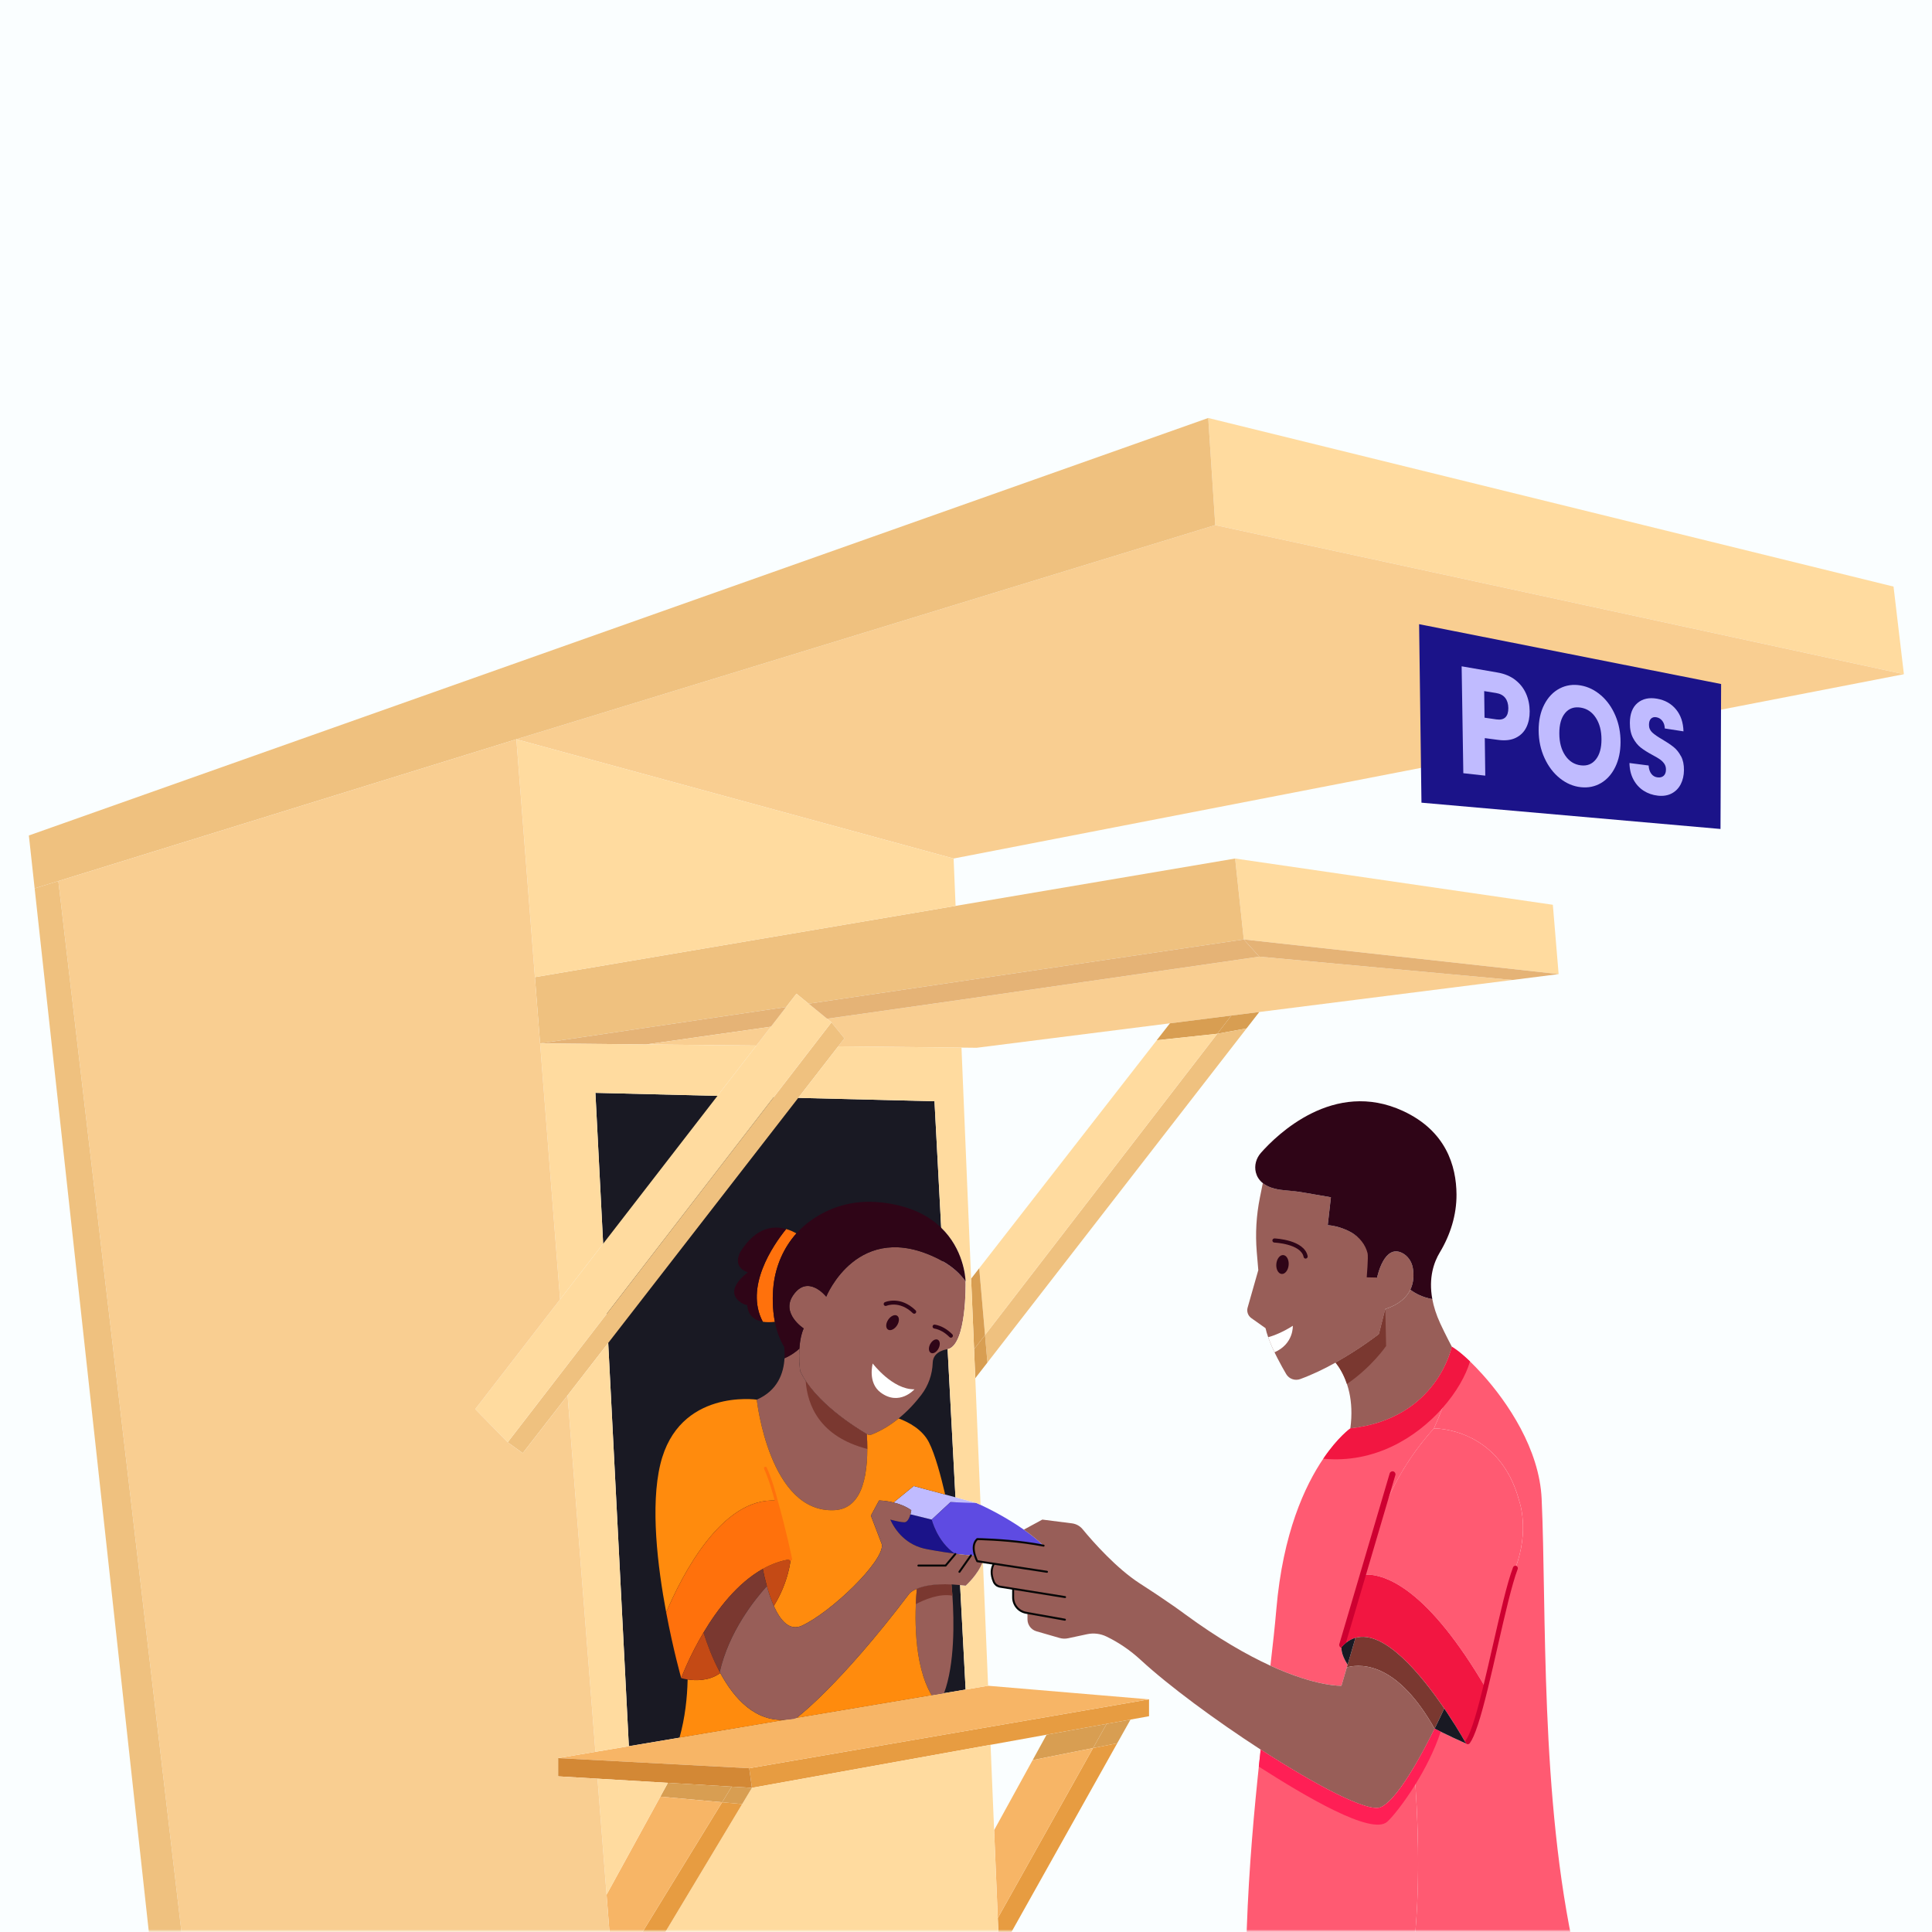 <svg xmlns="http://www.w3.org/2000/svg" width="1080" height="1080" viewBox="0 0 1080 1080" fill="none"><rect x="0" y="0" width="1080" height="1080" fill="#333333" stroke="none"/><g clip-path="url(#clip0_146_2425)"><rect width="1080" height="1080" fill="#FAFEFF"></rect><mask id="mask0_146_2425" style="mask-type:luminance" maskUnits="userSpaceOnUse" x="-27" y="227" width="1118" height="853"><path d="M-26.367 227V1079.56H1090.54V228.13L-26.367 227Z" fill="white"></path></mask><g mask="url(#mask0_146_2425)"><path d="M332.844 610.904L522.386 615.613L539.791 944.468L351.533 976.13L332.844 610.904Z" fill="#191923"></path><path d="M520.835 849.459C520.835 849.459 523.815 861.678 533.708 868.503C525.588 867.439 518.431 866.054 518.431 866.054C506.411 863.938 500.439 855.474 497.647 849.459C500.173 850.123 503.707 850.965 505.502 850.965C507.297 850.965 508.372 848.462 508.914 846.512L520.835 849.459Z" fill="#1B1389"></path><path d="M545.696 840.12L534.251 839.788L531.327 839.699L529.654 841.261L520.835 849.459L508.915 846.512C509.269 845.26 509.413 844.23 509.413 844.23C506.3 841.992 502.678 840.674 499.498 839.909L510.754 830.703L528.358 835.445L534.107 836.996L545.696 840.12Z" fill="#C0BBFF"></path><path d="M572.317 855.086C576.172 857.801 579.983 860.792 583.373 864.016C569.691 861.335 554.835 860.615 548.93 860.415C547.246 860.371 546.293 860.36 546.293 860.36C544.31 862.132 544.077 864.747 544.443 867.107C544.576 867.993 544.786 868.857 545.03 869.61C544.299 869.577 543.546 869.522 542.781 869.466C540.51 869.3 538.128 869.056 535.78 868.768L533.719 868.502C523.826 861.678 520.846 849.458 520.846 849.458L529.664 841.26L531.337 839.698L534.262 839.787L545.706 840.119C545.706 840.119 546.592 840.507 548.143 841.227C552.63 843.321 562.634 848.284 572.328 855.086H572.317Z" fill="#5E4BE2"></path><path d="M1058.5 327.903L1064.29 376.882L679.336 293.538L675.414 233.658L1058.5 327.903Z" fill="#FFDB9F"></path><path d="M1064.29 376.881L533.076 479.922L288.65 413.263L679.346 293.537L1064.29 376.881Z" fill="#F9CE91"></path><path d="M880.644 1093.54C860.171 1102.58 834.358 1105.9 801.964 1098.35C797.755 1097.36 793.6 1096.48 789.468 1095.68C794.708 1057.4 792.559 1013.31 790.487 987.752C794.708 980.628 798.718 972.929 801.964 966.348C807.271 969.029 813.12 971.81 819.557 974.679C822.792 972.031 826.559 959.203 830.425 943.393C836.219 919.73 842.257 889.397 847.098 876.623C855.175 855.33 849.303 839.178 849.303 839.178C840.85 807.36 817.297 800.414 806.773 798.896H806.761C803.56 798.442 801.566 798.486 801.566 798.486C803.371 794.564 804.911 790.809 806.241 787.23C810.816 774.922 812.81 764.774 813.652 757.695C813.796 756.521 813.907 755.424 813.985 754.427C815.923 755.789 818.604 758.038 821.74 761.052C823.867 763.101 826.204 765.516 828.653 768.231C842.855 783.995 860.526 810.13 861.788 837.793C864.614 899.511 860.747 1005.03 880.644 1093.54Z" fill="#FF5A72"></path><path d="M868.048 505.78L871.283 544.533L695.29 525.157L690.448 479.923L868.048 505.78Z" fill="#FFDB9F"></path><path d="M849.291 839.178C849.291 839.178 855.163 855.331 847.087 876.623C842.246 889.397 836.208 919.73 830.414 943.394C797.322 887.071 773.647 879.36 761.882 880.202L768.651 857.236C775.076 835.433 786.321 815.359 801.554 798.486C801.554 798.486 838.268 797.678 849.291 839.178Z" fill="#FF5A72"></path><path d="M845.492 547.802L827.301 550.106H827.279H827.268L703.953 565.716L688.31 567.699L654 572.042L545.962 585.713L537.476 585.624L468.567 584.926L472.046 580.439L464.79 571.499L462.33 569.483L536.368 558.969L703.953 534.773L845.492 547.802Z" fill="#F9CE91"></path><path d="M830.426 943.394C826.559 959.203 822.793 972.032 819.558 974.68C819.558 974.68 814.716 965.883 807.349 955.048C794.465 936.115 773.825 910.934 757.717 915.565C755.59 916.174 753.53 917.304 751.58 919.054C751.059 919.52 750.549 920.029 750.04 920.583C750.018 920.616 749.984 920.65 749.951 920.683L749.984 920.572L761.894 880.202C762.271 880.18 762.658 880.158 763.057 880.158C775.177 879.903 798.387 888.865 830.426 943.394Z" fill="#F21641"></path><path d="M813.985 754.427C813.907 755.424 813.797 756.521 813.653 757.695C812.811 764.774 810.816 774.922 806.241 787.231C804.912 790.809 803.372 794.565 801.566 798.486C799.14 801.178 796.813 803.937 794.586 806.784C789.845 812.866 785.568 819.303 781.813 826.017C776.296 835.876 771.875 846.335 768.663 857.236L761.894 880.202L749.951 920.683C749.951 920.683 749.187 924.172 753.341 930.554L752.909 932.027L749.896 942.352C749.896 942.352 736.125 943.006 710.168 931.13C711.52 919.508 712.683 908.939 713.48 899.611C717.125 856.981 729.456 830.537 739.714 815.426H739.726C747.946 803.306 754.848 798.486 754.848 798.486C803.593 793.135 811.57 752.776 811.57 752.776C811.57 752.776 812.445 753.341 813.985 754.427Z" fill="#FF5A72"></path><path d="M811.569 752.777C811.569 752.777 803.593 793.136 754.847 798.487C755.922 790.532 755.457 783.852 754.26 778.401C753.883 776.695 753.44 775.111 752.942 773.649C751.047 767.91 748.422 763.966 746.594 761.695C760.508 753.94 770.834 745.786 770.834 745.786L774.401 731.772C782.222 729.201 786.344 725.158 788.382 720.959C791.185 723.042 795.24 725.246 800.668 726.188C801.421 730.343 802.839 734.885 805.111 739.826C808.002 746.074 811.569 752.777 811.569 752.777Z" fill="#985E58"></path><path d="M807.337 955.048C805.997 957.951 804.158 961.895 801.953 966.349C781.835 930.676 762.514 929.579 752.897 932.027L753.329 930.554L757.706 915.565C773.814 910.934 794.453 936.115 807.337 955.048Z" fill="#7A3830"></path><path d="M574.366 901.672L573.546 901.528C569.381 900.797 566.345 897.174 566.345 892.953V888.123L556.718 886.583C553.261 880.435 554.192 876.435 555.643 874.131L549.461 873.2L549.251 873.167L546.293 872.713C546.293 872.713 545.595 871.428 545.03 869.611C544.786 868.858 544.576 867.993 544.443 867.107C544.077 864.747 544.31 862.133 546.293 860.36C546.293 860.36 547.246 860.371 548.93 860.416C554.835 860.615 569.691 861.335 583.373 864.016C579.983 860.792 576.172 857.801 572.317 855.087L582.675 849.459L599.248 851.564C601.575 851.863 603.691 853.026 605.175 854.832C611.324 862.321 624.319 876.845 637.048 885.077C655.295 896.864 662.385 902.326 662.385 902.326C681.219 916.141 697.205 925.192 710.156 931.13C736.113 943.006 749.883 942.353 749.883 942.353L752.897 932.027C762.513 929.579 781.834 930.676 801.952 966.349C798.706 972.929 794.696 980.629 790.475 987.752C784.138 998.465 777.292 1007.89 771.808 1010.29C764.695 1013.39 735.448 997.945 704.716 978.025C679.546 961.729 653.389 942.43 637.569 927.84C631.886 922.599 625.482 918.212 618.536 914.845C615.168 913.205 611.346 912.74 607.69 913.526L597.088 915.797C595.504 916.141 593.853 916.085 592.302 915.631L579.396 911.909C576.416 911.045 574.366 908.319 574.366 905.217V901.672Z" fill="#985E58"></path><path d="M789.468 1095.67C755.224 1089.02 723.85 1088.39 696.597 1090.83C697.339 1056.35 699.987 1023.56 703.022 993.956C703.244 991.807 703.465 989.669 703.687 987.553C704.03 984.34 704.385 981.161 704.728 978.025C735.46 997.945 764.707 1013.39 771.82 1010.29C777.304 1007.89 784.15 998.465 790.487 987.752C790.731 990.755 790.975 994.023 791.207 997.513C791.274 998.465 791.329 999.429 791.396 1000.4C793.035 1026.39 793.922 1063.14 789.468 1095.67Z" fill="#FF5A72"></path><path d="M788.382 720.959C786.343 725.158 782.222 729.202 774.401 731.772L770.833 745.786C770.833 745.786 760.508 753.94 746.594 761.695C740.511 765.085 733.731 768.387 726.84 770.912C723.894 771.987 720.592 770.835 718.997 768.132C717.623 765.783 715.884 762.714 714.156 759.335C713.723 758.493 713.291 757.629 712.859 756.754C712.726 756.488 712.593 756.211 712.472 755.934C711.33 753.563 710.267 751.115 709.37 748.744C709.336 748.656 709.303 748.556 709.27 748.467C709.248 748.401 709.226 748.334 709.192 748.268C709.093 748.013 709.004 747.747 708.915 747.492C708.295 745.753 707.796 744.058 707.442 742.463L699.488 736.824C697.637 735.505 696.807 733.157 697.427 730.974L703.398 710.003L702.534 699.788C701.692 689.662 702.279 679.459 704.285 669.499L705.924 661.379C708.494 663.417 712.516 664.979 718.731 665.4C721.877 665.611 725.024 665.999 728.126 666.542L743.99 669.278L742.217 684.865C742.217 684.865 768.152 685.973 769.825 714.157C769.825 714.157 773.514 695.468 783.651 700.342C786.964 701.926 789.135 705.172 789.778 708.795C790.354 712.074 790.487 716.605 788.382 720.959Z" fill="#985E58"></path><path d="M757.705 915.564L753.329 930.554C749.175 924.172 749.939 920.683 749.939 920.683C752.354 917.991 754.969 916.351 757.705 915.564Z" fill="#191923"></path><path d="M703.952 565.715L696.828 574.888L680.443 577.89L688.309 567.698L703.952 565.715Z" fill="#D89E52"></path><path d="M696.829 574.889L551.977 761.673L550.637 746.274L680.444 577.891L696.829 574.889Z" fill="#EFC17F"></path><path d="M690.447 479.923L695.289 525.157L535.935 548.687L452.048 561.073L445.224 555.49L439.463 562.934L327.636 579.452H327.603L301.912 583.241L299.021 546.228L534.174 506.401L690.447 479.923Z" fill="#EFC17F"></path><path d="M688.31 567.698L680.444 577.891L646.621 581.513L653.999 572.041L688.31 567.698Z" fill="#D89E52"></path><path d="M680.444 577.891L550.637 746.273L547.391 708.961V708.95L646.621 581.513L680.444 577.891Z" fill="#FFDB9F"></path><path d="M675.414 233.658L679.336 293.538L288.64 413.263L287.798 413.518L32.615 492.508L19.365 496.607L16.13 467.039L29.092 462.452L285.394 371.719L675.414 233.658Z" fill="#EFC17F"></path><path d="M642.322 949.941V959.38L631.963 961.253L618.603 963.657L585.057 969.706L553.727 975.356L420.33 999.407L418.823 988.45L642.322 949.941Z" fill="#E79C41"></path><path d="M642.322 949.941L418.824 988.45L311.982 982.789L332.843 979.277L351.533 976.131L379.85 971.378L439.651 961.308C439.674 961.308 439.685 961.308 439.707 961.297C439.74 961.297 439.762 961.297 439.796 961.286H439.829C441.535 961.142 443.318 960.854 445.146 960.388C445.158 960.388 445.18 960.377 445.191 960.377L520.813 947.659L527.726 946.496L539.79 944.469L552.353 942.353L642.322 949.941Z" fill="#F7B566"></path><path d="M631.964 961.252L624.541 974.491L611.025 977.183L618.603 963.656L631.964 961.252Z" fill="#D89E52"></path><path d="M624.541 974.491L558.601 1092.16L557.771 1072.22L611.025 977.183L624.541 974.491Z" fill="#E79C41"></path><path d="M618.603 963.656L611.026 977.183L577.247 983.908L585.057 969.705L618.603 963.656Z" fill="#D89E52"></path><path d="M611.026 977.184L557.771 1072.22L555.722 1023.06L577.247 983.908L611.026 977.184Z" fill="#F7B566"></path><path d="M558.857 1098.35L560.629 1121.02L345.772 1144.9L344.299 1125.99L414.869 1008.49H414.88L420.331 999.407L553.728 975.355L555.722 1023.06L557.771 1072.22L558.602 1092.16L558.857 1098.35Z" fill="#FFDB9F"></path><path d="M550.636 746.273L551.977 761.673L545.186 770.425L544.51 754.217L550.636 746.273Z" fill="#D89E52"></path><path d="M547.391 708.961L550.637 746.273L544.51 754.217L542.915 716.206L542.859 714.777L547.391 708.961Z" fill="#D89E52"></path><path d="M445.202 960.377C445.202 960.377 445.191 960.377 445.18 960.388H445.202V960.377Z" fill="#985E58"></path><path d="M539.791 716.805C539.791 716.805 540.511 751.957 529.72 754.217C529.72 754.217 521.644 755.014 521.4 761.673C521.4 761.739 521.4 761.806 521.389 761.872C521.157 768.331 518.974 774.568 515.041 779.708C511.951 783.763 507.707 788.571 502.345 792.914C498.036 796.426 492.995 799.628 487.268 801.91C486.392 802.253 485.406 802.165 484.586 801.688C484.586 801.688 484.564 801.688 484.564 801.677C478.726 798.276 455.262 783.819 447.285 766.359C447.285 766.359 445.191 751.779 449.257 742.595C449.257 742.595 436.417 734.32 443.33 724.116C451.606 711.908 461.864 724.848 461.864 724.848C461.864 724.848 479.645 680.866 524.846 703.876C525.632 704.275 526.397 704.685 527.128 705.117C532.678 708.307 536.8 712.129 539.78 716.339C539.78 716.638 539.78 716.805 539.78 716.805H539.791Z" fill="#985E58"></path><path d="M484.819 809.964C484.797 828.354 480.476 843.432 466.55 844.186C429.991 846.158 423.045 782.412 423.045 782.412C434.755 777.316 438.078 767.544 438.544 759.291C442.045 757.74 444.781 755.801 446.853 753.896C446.443 760.52 447.285 766.359 447.285 766.359C448.149 768.253 449.201 770.114 450.376 771.92C460.147 786.821 479.357 798.642 484.564 801.677C484.73 804.491 484.819 807.261 484.819 809.964Z" fill="#985E58"></path><path d="M534.184 506.401L299.031 546.228L298.599 540.7L290.622 438.423L288.695 413.751L288.65 413.264L533.076 479.923L533.331 486.027L533.907 499.809L534.184 506.401Z" fill="#FFDB9F"></path><path d="M527.726 946.496L520.813 947.659C512.283 933.39 511.363 911.643 511.962 896.72C512.095 893.496 512.294 890.582 512.504 888.134C515.95 886.672 521.954 885.22 531.914 885.697C532.08 887.458 532.258 889.585 532.413 891.989C533.365 906.203 533.775 930.166 527.726 946.496Z" fill="#985E58"></path><path d="M433.924 838.857C403.381 836.807 381.079 880.889 372.405 901.362C367.586 875.649 363.498 841.848 369.137 818.506C379.384 776.064 423.045 782.412 423.045 782.412C423.045 782.412 429.991 846.158 466.55 844.186C482.526 843.322 485.86 823.613 484.564 801.677C484.564 801.677 484.586 801.677 484.586 801.688C485.395 802.165 486.392 802.253 487.267 801.91C492.995 799.639 498.036 796.426 502.345 792.914C507.973 795.008 515.584 799.03 519.273 806.253C522.752 813.055 526.075 825.618 528.358 835.445L510.754 830.703L499.498 839.909H499.487C494.989 838.802 491.388 838.79 491.388 838.79L486.835 847.254L493.006 863.418C494.136 872.768 464.7 901.174 448.271 908.763C441.347 911.953 436.206 905.871 432.561 897.75C441.014 884.201 441.989 871.594 441.989 871.594C441.989 871.594 438.732 855.774 433.924 838.857Z" fill="#FF8B0D"></path><path d="M520.813 947.659L445.19 960.377C445.19 960.377 468.799 943.017 508.405 890.748C508.405 890.748 509.457 889.43 512.504 888.134C511.318 901.904 510.443 930.31 520.813 947.659Z" fill="#FF8B0D"></path><path d="M464.789 571.498L472.045 580.438L468.567 584.925L446.232 613.718L340 750.704L317.278 780.007L292.23 812.301L283.799 806.252L339.169 734.441V734.43L432.495 613.375H432.506L464.789 571.498Z" fill="#EFC17F"></path><path d="M464.789 571.499L432.506 613.376H432.495L339.169 734.431V734.442L283.799 806.253L265.663 787.719L313.09 726.377L337.164 695.246L401.065 612.6L422.823 584.461L430.966 573.936L439.463 562.935L445.224 555.49L452.048 561.074L462.329 569.482L464.789 571.499Z" fill="#FFDB9F"></path><path d="M441.989 871.594C441.989 871.594 441.014 884.201 432.561 897.75C430.999 894.238 429.703 890.339 428.684 886.649C427.676 883.071 426.922 879.692 426.391 877.044C431.243 874.33 436.45 872.402 441.989 871.594Z" fill="#C44A15"></path><path d="M433.924 838.856C438.732 855.773 441.99 871.593 441.99 871.593C436.45 872.402 431.243 874.33 426.391 877.044C412.177 884.987 400.999 899.655 393.266 912.617C389.422 919.076 386.42 925.114 384.337 929.678C381.999 934.774 380.803 938.053 380.803 938.053C380.803 938.053 376.36 922.422 372.405 901.361C381.08 880.888 403.381 836.807 433.924 838.856Z" fill="#FF710C"></path><path d="M439.652 961.307L379.85 971.367C382.963 960.233 384.181 948.988 384.392 938.84C388.668 939.494 396.013 939.76 402.117 935.594C402.295 935.483 402.472 935.361 402.638 935.229C410.604 949.919 422.535 962.77 439.652 961.307Z" fill="#FF8B0D"></path><path d="M439.473 687.036C441.722 687.679 443.672 688.62 445.19 689.496C438.089 697.439 433.657 707.587 432.416 718.377C431.774 724.005 431.707 731.55 433.148 738.906C430.467 739.205 428.24 739.161 426.401 738.85C416.153 719.507 431.962 696.342 439.473 687.036Z" fill="#FF710C"></path><path d="M871.283 544.533L845.503 547.801H845.492L703.952 534.772L695.289 525.156L871.283 544.533Z" fill="#E5B376"></path><path d="M695.288 525.156L703.952 534.772L536.367 558.968L462.329 569.481L452.048 561.073L535.935 548.687L695.288 525.156Z" fill="#E5B376"></path><path d="M439.463 562.935L430.966 573.936L361.216 583.84L301.912 583.242L327.603 579.453H327.636L439.463 562.935Z" fill="#E5B376"></path><path d="M413.982 699.611C422.689 685.807 432.516 685.042 439.473 687.037C431.962 696.343 416.153 719.508 426.401 738.851C419.432 737.677 417.904 732.813 417.715 729.523C416.663 729.412 415.522 728.991 414.27 728.171C403.745 721.269 418.059 711.265 418.059 711.265C408.731 708.064 413.982 699.611 413.982 699.611Z" fill="#2F0517"></path><path d="M430.965 573.936L422.823 584.46L361.215 583.84L430.965 573.936Z" fill="#F9CE91"></path><path d="M426.391 877.044C426.923 879.692 427.677 883.071 428.685 886.649C421.761 894.282 407.414 912.218 402.329 934.641C398.341 927.185 395.383 919.309 393.267 912.617C400.999 899.655 412.178 884.987 426.391 877.044Z" fill="#7A3830"></path><path d="M418.824 988.45L420.331 999.407L409.03 998.742L373.358 996.626L334.007 994.289L311.982 992.981V982.789L418.824 988.45Z" fill="#D38835"></path><path d="M420.331 999.407L414.88 1008.49H414.869L403.68 1007.47L409.031 998.742L420.331 999.407Z" fill="#D89E52"></path><path d="M414.869 1008.49L344.299 1125.99L342.792 1106.7L403.68 1007.47L414.869 1008.49Z" fill="#E79C41"></path><path d="M373.358 996.626L409.031 998.742L403.68 1007.47L369.137 1004.33L373.358 996.626Z" fill="#D89E52"></path><path d="M403.68 1007.47L342.792 1106.7L339.081 1059.15V1059.14L369.137 1004.33L403.68 1007.47Z" fill="#F7B566"></path><path d="M402.328 934.652C402.428 934.852 402.528 935.04 402.639 935.229C402.472 935.361 402.295 935.483 402.118 935.594C396.014 939.76 388.668 939.494 384.392 938.84C382.188 938.497 380.803 938.054 380.803 938.054C380.803 938.054 381.999 934.774 384.337 929.678C386.42 925.114 389.422 919.076 393.266 912.617C395.382 919.309 398.34 927.185 402.328 934.641V934.652Z" fill="#C44A15"></path><path d="M373.358 996.627L369.137 1004.33L339.081 1059.14L334.007 994.289L373.358 996.627Z" fill="#FFDB9F"></path><path d="M549.462 873.2L552.353 942.352L539.79 944.468L536.699 886.062C537.696 886.162 538.727 886.284 539.79 886.417C539.79 886.417 546.836 880.135 549.251 873.167L549.462 873.2Z" fill="#FFDB9F"></path><path d="M548.088 840.186L548.132 841.227C546.581 840.507 545.695 840.12 545.695 840.12L534.107 836.995L529.72 754.217C540.51 751.957 539.79 716.804 539.79 716.804C539.79 716.804 539.79 716.638 539.79 716.339L542.925 716.206L544.521 754.217L545.196 770.424L548.099 840.186H548.088Z" fill="#FFDB9F"></path><path d="M542.858 714.776L542.914 716.205L539.779 716.338C539.668 713.502 538.471 698.214 526.13 686.305L522.385 615.612L446.231 613.718L468.566 584.925L537.474 585.623L542.858 714.776Z" fill="#FFDB9F"></path><path d="M422.823 584.46L401.065 612.599L332.843 610.904L337.164 695.245L313.09 726.376L301.912 583.241L361.216 583.839L422.823 584.46Z" fill="#FFDB9F"></path><path d="M340 750.704L351.533 976.13L332.844 979.276L317.278 780.007L340 750.704Z" fill="#FFDB9F"></path><path d="M344.299 1125.99L345.772 1144.9H323.981H109.046L32.615 492.508L287.798 413.518L288.64 413.264L288.685 413.751L299.021 546.228L301.912 583.242L313.091 726.376L265.663 787.718L283.799 806.253L292.23 812.302L317.278 780.008L332.844 979.277L311.983 982.789V992.981L334.007 994.289L339.081 1059.14V1059.15L342.792 1106.7L344.299 1125.99Z" fill="#F9CE91"></path><path d="M32.615 492.508L109.046 1144.9H90.301L19.365 496.607L32.615 492.508Z" fill="#EFC17F"></path><path d="M526.131 686.305C519.207 679.613 508.759 673.986 493.006 672.213C475.546 670.263 462.839 675.692 453.899 681.818C450.664 684.045 447.75 686.626 445.191 689.496C438.089 697.439 433.658 707.587 432.417 718.377C431.775 724.005 431.708 731.55 433.148 738.906C434.112 743.891 435.774 748.788 438.389 752.931C438.444 753.43 438.477 753.939 438.51 754.46C438.61 755.967 438.632 757.595 438.544 759.29C442.045 757.739 444.781 755.801 446.853 753.895C447.041 750.937 447.484 747.813 448.37 744.999C448.625 744.168 448.913 743.359 449.257 742.595C449.257 742.595 436.417 734.319 443.33 724.116C451.605 711.907 461.864 724.847 461.864 724.847C461.864 724.847 479.645 680.865 524.846 703.875C525.632 704.274 526.397 704.684 527.128 705.116C532.678 708.307 536.799 712.129 539.779 716.339C539.669 713.503 538.472 698.214 526.131 686.305Z" fill="#2F0517"></path><path d="M484.819 809.964C458.142 803.062 451.351 785.502 450.376 771.92C460.147 786.821 479.357 798.641 484.564 801.677C484.731 804.491 484.819 807.26 484.819 809.964Z" fill="#7A3830"></path><path d="M532.412 891.989C525.078 890.627 516.625 894.249 511.961 896.72C512.094 893.496 512.293 890.582 512.504 888.134C515.949 886.672 521.954 885.22 531.913 885.697C532.08 887.458 532.257 889.585 532.412 891.989Z" fill="#7A3830"></path><path d="M549.262 873.167C546.847 880.135 539.801 886.417 539.801 886.417C538.738 886.284 537.708 886.162 536.71 886.062C535.015 885.896 533.431 885.774 531.925 885.697C521.965 885.22 515.96 886.672 512.515 888.134C509.468 889.43 508.416 890.748 508.416 890.748C468.81 943.017 445.202 960.377 445.202 960.377H445.157C445.157 960.377 445.169 960.388 445.18 960.388C444.98 960.477 443.285 961.219 439.84 961.285H439.806C439.806 961.285 439.751 961.297 439.718 961.297C439.696 961.308 439.685 961.308 439.662 961.308C422.546 962.77 410.615 949.919 402.649 935.229C402.538 935.04 402.439 934.852 402.339 934.653C407.424 912.219 421.771 894.282 428.695 886.649C429.714 890.338 431.01 894.238 432.572 897.75C436.217 905.871 441.357 911.953 448.282 908.762C464.711 901.173 494.147 872.768 493.017 863.418L486.846 847.254L491.399 838.79C491.399 838.79 495 838.801 499.498 839.909H499.509C502.688 840.673 506.311 841.992 509.424 844.23C509.424 844.23 509.28 845.26 508.925 846.512C508.383 848.462 507.33 850.965 505.513 850.965C503.696 850.965 500.185 850.123 497.659 849.459C500.45 855.474 506.422 863.938 518.442 866.054C518.442 866.054 525.599 867.439 533.719 868.503H533.73C534.417 868.591 535.104 868.68 535.791 868.769C538.14 869.057 540.521 869.3 542.793 869.467C543.557 869.522 544.31 869.577 545.042 869.611C545.607 871.427 546.304 872.713 546.304 872.713L549.262 873.167Z" fill="#985E58"></path><path d="M445.202 960.377C445.202 960.377 445.191 960.377 445.18 960.388H445.202V960.377Z" fill="#985E58"></path><path d="M793.289 348.919L794.607 448.703L961.771 463.405L962.115 382.376L793.289 348.919Z" fill="#1B1389"></path><path d="M847.032 380.061C844.329 377.99 841.016 376.605 837.072 375.929L817.064 372.473L818.006 432.23L830.281 433.593L830.004 412.61L837.493 413.607C841.493 414.139 844.816 413.729 847.453 412.389C850.09 411.059 852.017 409.098 853.269 406.517C854.51 403.947 855.119 400.989 855.097 397.654C855.075 394.043 854.388 390.73 853.048 387.706C851.707 384.67 849.691 382.133 847.01 380.073L847.032 380.061ZM841.548 400.967C840.44 402.075 838.745 402.473 836.452 402.141L829.86 401.188L829.672 386.332L836.286 387.395C838.59 387.761 840.307 388.681 841.437 390.143C842.567 391.594 843.143 393.489 843.165 395.815C843.188 398.142 842.656 399.859 841.548 400.967Z" fill="#C0BBFF"></path><path d="M895.058 388.792C891.623 385.778 887.812 383.895 883.614 383.164C879.371 382.433 875.46 382.987 871.87 384.859C868.259 386.742 865.389 389.733 863.262 393.844C861.124 397.965 860.083 402.828 860.116 408.412C860.149 413.984 861.257 419.125 863.428 423.833C865.589 428.508 868.469 432.275 872.059 435.122C875.615 437.947 879.492 439.587 883.68 440.041C887.823 440.495 891.579 439.72 894.969 437.737C898.326 435.765 900.985 432.773 902.935 428.785C904.884 424.808 905.87 420.177 905.893 414.893C905.915 409.597 904.973 404.678 903.056 400.125C901.129 395.55 898.47 391.772 895.069 388.781L895.058 388.792ZM892.089 424.52C889.984 427.168 887.181 428.276 883.658 427.832C880.057 427.389 877.166 425.561 874.983 422.349C872.79 419.114 871.682 415.015 871.671 410.051C871.649 405.022 872.734 401.189 874.917 398.585C877.088 395.982 880.002 394.974 883.625 395.561C887.181 396.126 890.006 398.042 892.111 401.299C894.205 404.534 895.246 408.567 895.235 413.408C895.235 418.194 894.182 421.894 892.089 424.531V424.52Z" fill="#C0BBFF"></path><path d="M939.67 422.736C938.54 420.598 937.177 418.903 935.604 417.629C934.009 416.355 931.937 414.959 929.356 413.419C926.764 411.934 924.847 410.605 923.617 409.464C922.388 408.312 921.767 406.882 921.789 405.154C921.8 403.581 922.177 402.44 922.93 401.72C923.673 401 924.648 400.734 925.844 400.933C927.229 401.155 928.359 401.831 929.234 402.961C930.109 404.08 930.564 405.498 930.63 407.215L941.077 408.832C940.944 403.891 939.57 399.825 936.945 396.602C934.286 393.356 930.741 391.35 926.287 390.575C921.834 389.799 918.222 390.597 915.397 392.968C912.561 395.35 911.121 399.072 911.099 404.102C911.076 407.492 911.686 410.317 912.904 412.599C914.123 414.87 915.574 416.654 917.258 417.95C918.931 419.246 921.091 420.609 923.717 422.027C925.523 422.98 926.908 423.788 927.882 424.475C928.846 425.151 929.666 425.96 930.32 426.89C930.973 427.821 931.295 428.929 931.284 430.225C931.273 431.765 930.84 432.917 929.999 433.67C929.157 434.435 928.004 434.734 926.564 434.557C925.124 434.379 923.994 433.737 923.119 432.596C922.232 431.455 921.723 429.904 921.59 427.921L910.877 426.536C910.943 430.048 911.686 433.139 913.115 435.786C914.533 438.423 916.438 440.506 918.809 442.024C921.158 443.541 923.817 444.45 926.764 444.782C929.71 445.114 932.358 444.682 934.552 443.508C936.734 442.334 938.407 440.617 939.559 438.345C940.711 436.085 941.31 433.482 941.343 430.546C941.376 427.455 940.833 424.852 939.703 422.725L939.67 422.736Z" fill="#C0BBFF"></path><path d="M804.833 700.153C801.654 705.438 798.452 714.146 800.668 726.188C795.239 725.246 791.185 723.042 788.382 720.959C790.487 716.605 790.354 712.074 789.778 708.795C789.135 705.172 786.964 701.926 783.651 700.342C773.791 695.6 770.036 713.138 769.836 714.112V714.157L764.009 714.035C764.009 714.035 764.973 702.524 764.496 700.619C763.289 695.7 759.943 691.579 755.556 689.042C748.809 685.153 742.217 684.865 742.217 684.865L743.99 669.278L728.735 666.641C725.223 666.032 721.667 665.644 718.111 665.356C712.25 664.879 708.406 663.351 705.924 661.379C703.686 659.595 702.545 657.446 702.024 655.374C701.05 651.53 702.213 647.453 704.838 644.473C713.679 634.458 745.552 603.105 784.305 621.053C808.279 632.142 814.095 651.663 814.195 667.727C814.261 679.204 810.749 690.327 804.833 700.153Z" fill="#2F0517"></path><path d="M820.51 975.023C820.222 975.023 819.945 974.934 819.69 974.757C819.069 974.303 818.936 973.439 819.391 972.818C822.637 968.387 826.47 953.719 829.073 943.072C830.879 935.683 832.74 927.54 834.535 919.674C838.601 901.849 842.434 885.01 845.802 876.147C846.079 875.427 846.865 875.072 847.586 875.338C848.306 875.615 848.66 876.413 848.394 877.122C845.104 885.807 841.282 902.558 837.238 920.284C835.444 928.161 833.582 936.314 831.765 943.726C827.478 961.252 824.354 970.724 821.629 974.447C821.352 974.812 820.942 975.012 820.51 975.012V975.023Z" fill="#CE0031"></path><path d="M595.382 904.863L573.646 900.985C569.735 900.287 566.899 896.908 566.899 892.931V888.777L595.293 893.33C595.293 893.33 595.348 893.33 595.382 893.33C595.648 893.33 595.88 893.142 595.925 892.865C595.969 892.565 595.769 892.277 595.459 892.233L559.177 886.417C557.781 886.195 556.574 885.265 556.042 883.98C554.181 879.548 554.89 876.546 555.92 874.74L585.19 879.194C585.19 879.194 585.245 879.194 585.278 879.194C585.544 879.194 585.788 878.994 585.821 878.728C585.865 878.429 585.655 878.141 585.356 878.097L555.754 873.588C555.754 873.588 555.71 873.588 555.687 873.588L546.647 872.214C546.426 871.771 545.949 870.752 545.55 869.445C545.296 868.669 545.107 867.838 544.985 867.029C544.576 864.348 545.085 862.299 546.503 860.925C546.88 860.925 547.7 860.947 548.907 860.981C556.142 861.224 570.222 862.011 583.262 864.57C583.561 864.625 583.849 864.437 583.915 864.138C583.971 863.839 583.783 863.551 583.483 863.484C570.366 860.914 556.219 860.116 548.952 859.873C547.268 859.828 546.304 859.817 546.304 859.817C546.138 859.817 546.027 859.862 545.927 859.961C544.121 861.579 543.412 864.083 543.9 867.207C544.033 868.071 544.243 868.968 544.509 869.788C545.085 871.638 545.783 872.934 545.816 872.99C545.894 873.145 546.049 873.245 546.215 873.278L554.768 874.585C553.726 876.646 553.117 879.87 555.034 884.434C555.721 886.062 557.249 887.248 559.022 887.536L565.802 888.622V892.953C565.802 897.462 569.026 901.306 573.457 902.093L595.193 905.971C595.193 905.971 595.26 905.971 595.293 905.971C595.559 905.971 595.792 905.782 595.836 905.516C595.891 905.217 595.692 904.929 595.393 904.874L595.382 904.863Z" fill="#070707"></path><path d="M533.608 868.359L528.346 874.607H513.39C513.08 874.607 512.836 874.851 512.836 875.161C512.836 875.471 513.08 875.715 513.39 875.715H528.601C528.767 875.715 528.922 875.638 529.022 875.516L534.45 869.068C534.65 868.835 534.616 868.481 534.384 868.281C534.151 868.082 533.797 868.115 533.597 868.348L533.608 868.359Z" fill="#070707"></path><path d="M542.338 869.157L535.868 878.341C535.69 878.596 535.757 878.939 536.001 879.117C536.1 879.183 536.211 879.216 536.322 879.216C536.499 879.216 536.665 879.139 536.776 878.984L543.246 869.799C543.423 869.545 543.357 869.201 543.113 869.024C542.858 868.847 542.515 868.913 542.338 869.157Z" fill="#070707"></path><path d="M441.989 872.425C441.601 872.425 441.257 872.159 441.18 871.76C441.147 871.605 437.867 855.774 433.126 839.079C432.284 835.777 430.035 827.479 427.121 821.087C426.933 820.666 427.121 820.179 427.531 819.99C427.952 819.802 428.439 819.99 428.628 820.4C431.597 826.914 433.879 835.334 434.721 838.658C439.474 855.386 442.764 871.273 442.797 871.428C442.886 871.882 442.598 872.314 442.155 872.414C442.099 872.425 442.044 872.436 441.989 872.436V872.425Z" fill="#FF710C"></path><path d="M501.391 740.996C502.813 738.863 502.872 736.405 501.523 735.505C500.174 734.606 497.928 735.606 496.506 737.739C495.083 739.872 495.024 742.331 496.373 743.23C497.723 744.129 499.969 743.129 501.391 740.996Z" fill="#2F0517"></path><path d="M524.643 753.832C525.714 751.803 525.539 749.607 524.251 748.927C522.963 748.247 521.051 749.341 519.98 751.37C518.908 753.399 519.084 755.595 520.372 756.275C521.66 756.955 523.572 755.861 524.643 753.832Z" fill="#2F0517"></path><path d="M511.064 734.386C510.787 734.386 510.51 734.286 510.288 734.076C502.81 726.819 495.62 729.921 495.543 729.954C494.978 730.198 494.324 729.954 494.081 729.4C493.826 728.847 494.081 728.182 494.634 727.938C494.989 727.783 503.276 724.205 511.828 732.491C512.272 732.912 512.283 733.621 511.851 734.053C511.629 734.275 511.341 734.386 511.053 734.386H511.064Z" fill="#2F0517"></path><path d="M531.571 747.791C531.282 747.791 531.006 747.681 530.784 747.459C528.169 744.822 525.278 743.205 522.22 742.651C521.622 742.54 521.223 741.964 521.323 741.366C521.434 740.768 522.01 740.369 522.608 740.468C526.131 741.1 529.41 742.928 532.357 745.897C532.789 746.329 532.789 747.027 532.357 747.459C532.147 747.669 531.859 747.78 531.582 747.78L531.571 747.791Z" fill="#2F0517"></path><path d="M487.854 762.204C487.854 762.204 498.933 776.861 511.197 776.628C511.197 776.628 502.777 786.233 492.285 778.423C484.885 772.917 487.854 762.204 487.854 762.204Z" fill="white"></path><path d="M821.739 761.052C819.479 768.84 814.117 778.335 806.24 787.231C791.572 803.771 768.174 818.184 739.725 815.426C747.945 803.306 754.847 798.486 754.847 798.486C803.592 793.135 811.569 752.776 811.569 752.776C811.569 752.776 812.444 753.341 813.984 754.427C815.923 755.79 818.604 758.039 821.739 761.052Z" fill="#F21641"></path><path d="M780.017 824.588L752.354 918.412H752.332C752.332 918.412 750.349 920.03 749.95 920.683C749.95 920.683 749.917 920.86 749.884 921.115C749.862 921.115 749.84 921.115 749.817 921.115C748.942 920.849 748.444 919.93 748.698 919.044L776.838 823.657C777.093 822.782 778.023 822.272 778.899 822.538C779.774 822.804 780.283 823.724 780.017 824.599V824.588Z" fill="#CE0031"></path><path d="M819.557 974.679C814.46 972.408 809.73 970.192 805.354 968.032C804.202 967.467 803.072 966.902 801.964 966.348C804.168 961.894 806.008 957.95 807.348 955.048C807.979 955.967 808.589 956.876 809.165 957.762C815.502 967.312 819.557 974.679 819.557 974.679Z" fill="#191923"></path><path d="M805.353 968.033C801.853 978.646 796.502 988.96 791.206 997.513C784.603 1008.15 778.111 1016.06 775.408 1018.42C766.645 1026.07 729.753 1004.22 703.686 987.553C704.029 984.34 704.383 981.161 704.727 978.025C735.459 997.945 764.706 1013.39 771.819 1010.29C777.302 1007.89 784.149 998.465 790.486 987.752C794.707 980.629 798.717 972.929 801.963 966.349C803.071 966.903 804.201 967.468 805.353 968.033Z" fill="#FF1F55"></path><path d="M720.362 707.181C720.623 704.268 719.292 701.769 717.391 701.599C715.49 701.429 713.737 703.652 713.477 706.565C713.216 709.478 714.546 711.978 716.448 712.148C718.349 712.318 720.102 710.094 720.362 707.181Z" fill="#2F0517"></path><path d="M729.854 703.566C729.311 703.566 728.835 703.189 728.724 702.635C727.25 695.312 712.538 694.603 712.383 694.603C711.74 694.581 711.253 694.038 711.275 693.396C711.297 692.753 711.851 692.266 712.472 692.288C713.147 692.321 729.145 693.086 730.984 702.17C731.106 702.79 730.707 703.411 730.075 703.533C729.998 703.544 729.92 703.555 729.843 703.555L729.854 703.566Z" fill="#2F0517"></path><path d="M774.844 752.433C774.844 752.433 766.735 764.298 752.942 773.648C751.047 767.91 748.422 763.966 746.594 761.695C760.508 753.94 770.834 745.786 770.834 745.786L774.401 731.771L774.844 752.433Z" fill="#7A3830"></path><path d="M712.472 755.934C711.331 753.563 710.268 751.115 709.37 748.744C709.337 748.655 709.304 748.555 709.271 748.467C709.248 748.4 709.226 748.334 709.193 748.267C709.093 748.013 709.005 747.747 708.916 747.492C712.129 746.694 717.557 744.434 722.687 741.133C722.687 741.133 723.307 751.17 712.472 755.934Z" fill="white"></path></g></g><defs><clipPath id="clip0_146_2425"><rect width="1080" height="1080" fill="white"></rect></clipPath></defs></svg>